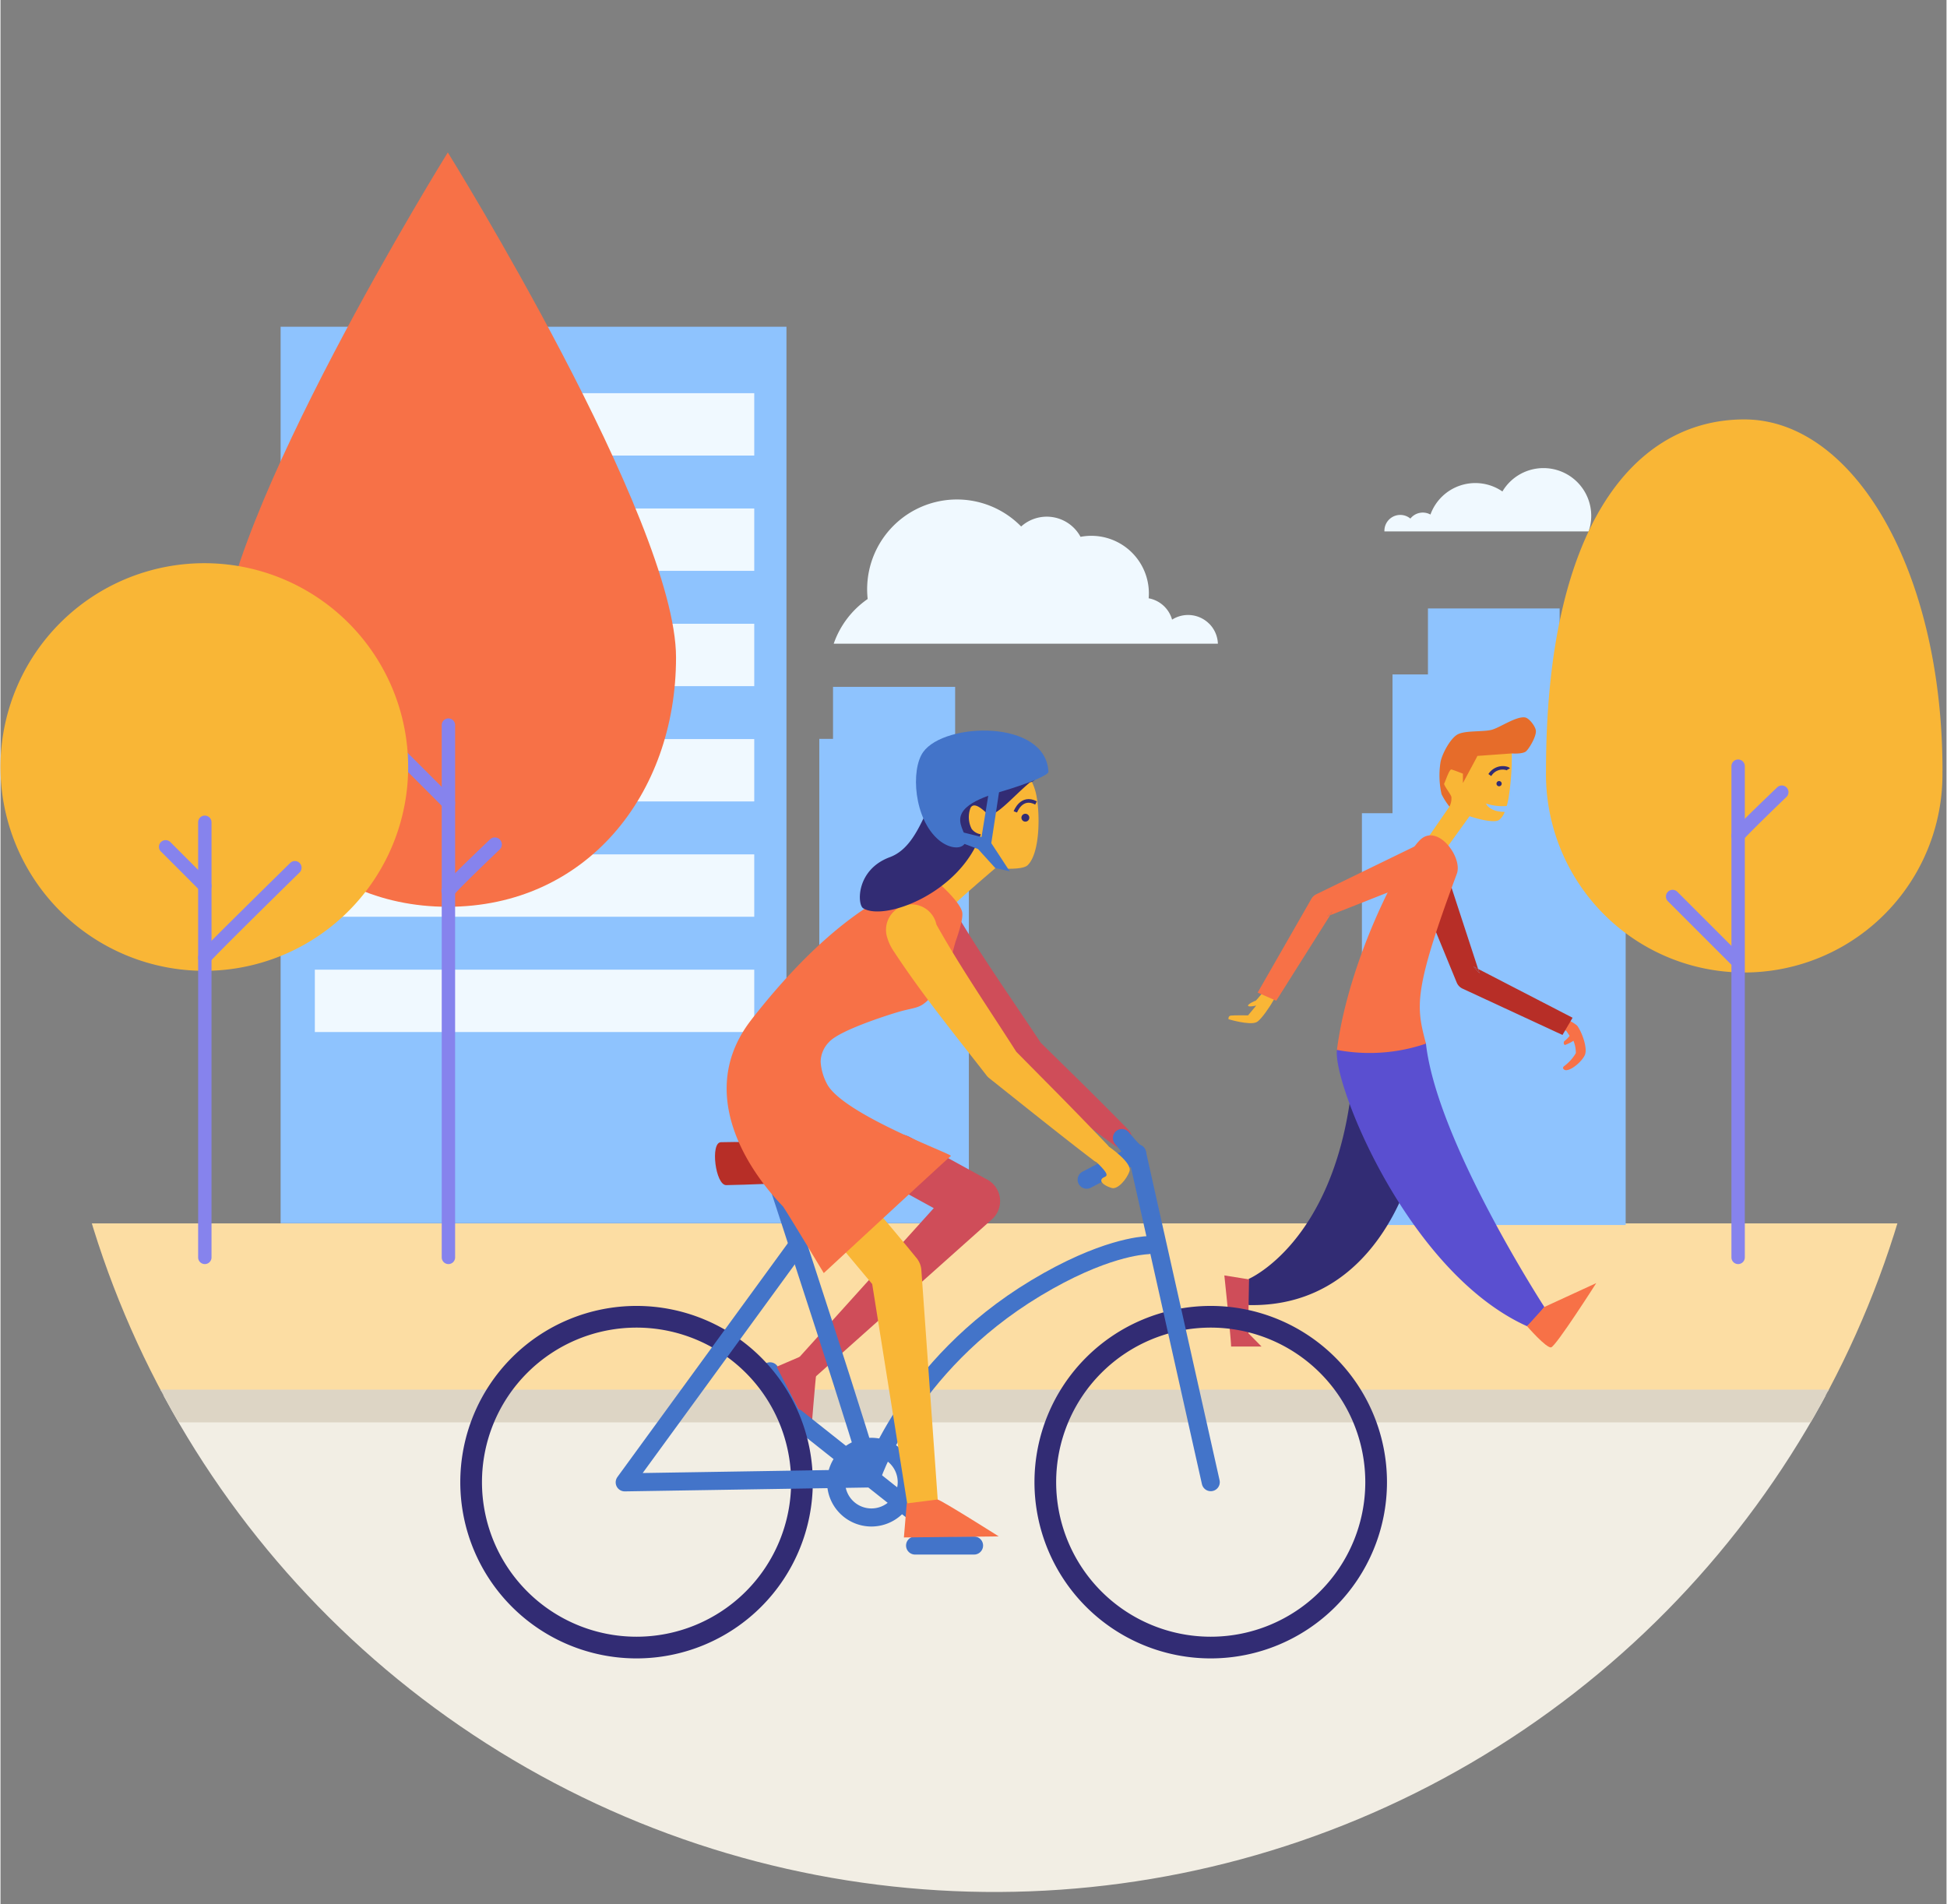 <?xml version="1.0" encoding="UTF-8"?>
<svg xmlns="http://www.w3.org/2000/svg" xmlns:xlink="http://www.w3.org/1999/xlink" width="320" height="313" viewBox="0 0 320 313.16">
  <rect x="0" y="0" width="320" height="313.16" fill="#808080" stroke="none"/>
  <defs>
    <clipPath id="clip-path">
      <circle id="Ellipse_94" data-name="Ellipse 94" cx="155.193" cy="155.193" r="155.193" transform="translate(7.521 0.763) rotate(-0.281)" fill="none"/>
    </clipPath>
    <clipPath id="clip-path-2">
      <rect id="Rectangle_629" data-name="Rectangle 629" width="320" height="312.401" fill="none"/>
    </clipPath>
  </defs>
  <g id="Groupe_384" data-name="Groupe 384" transform="translate(0 0.759)">
    <g id="Groupe_381" data-name="Groupe 381">
      <g id="Groupe_380" data-name="Groupe 380" clip-path="url(#clip-path)">
        <rect id="Rectangle_619" data-name="Rectangle 619" width="317.965" height="83.666" transform="translate(0.24 228.735)" fill="#f2eee4"/>
        <rect id="Rectangle_620" data-name="Rectangle 620" width="320" height="27.606" transform="translate(0 200.428)" fill="#fcdda3"/>
        <rect id="Rectangle_621" data-name="Rectangle 621" width="317.965" height="5.39" transform="translate(0.24 227.767)" fill="#ddd5c5"/>
      </g>
    </g>
    <rect id="Rectangle_622" data-name="Rectangle 622" width="83.18" height="147.43" transform="translate(46.064 52.974)" fill="#8ec3fe"/>
    <rect id="Rectangle_623" data-name="Rectangle 623" width="72.256" height="10.256" transform="translate(51.69 63.901)" fill="#f0f9ff"/>
    <rect id="Rectangle_624" data-name="Rectangle 624" width="72.256" height="10.256" transform="translate(51.69 82.862)" fill="#f0f9ff"/>
    <rect id="Rectangle_625" data-name="Rectangle 625" width="72.256" height="10.256" transform="translate(51.69 101.823)" fill="#f0f9ff"/>
    <rect id="Rectangle_626" data-name="Rectangle 626" width="72.256" height="10.256" transform="translate(51.69 120.784)" fill="#f0f9ff"/>
    <rect id="Rectangle_627" data-name="Rectangle 627" width="72.256" height="10.256" transform="translate(51.69 139.746)" fill="#f0f9ff"/>
    <rect id="Rectangle_628" data-name="Rectangle 628" width="72.256" height="10.256" transform="translate(51.69 158.707)" fill="#f0f9ff"/>
    <path id="Tracé_550" data-name="Tracé 550" d="M156.981,120.749V112.2H136.9v8.551h-2.257V200.4h24.594V120.749Z" fill="#8ec3fe"/>
    <path id="Tracé_551" data-name="Tracé 551" d="M262.213,132.978V110.159h-5.83V99.3H234.73v10.857H228.9v22.819h-5.03V200.7h43.372V132.978Z" fill="#8ec3fe"/>
    <g id="Groupe_383" data-name="Groupe 383">
      <g id="Groupe_382" data-name="Groupe 382" clip-path="url(#clip-path-2)">
        <path id="Tracé_552" data-name="Tracé 552" d="M253.724,76.222a7.846,7.846,0,0,0-6.751,3.844A7.851,7.851,0,0,0,235.14,83.86a2.609,2.609,0,0,0-3.3.663,2.606,2.606,0,0,0-4.268,2.108h33.577a7.847,7.847,0,0,0-7.42-10.409" fill="#f0f9ff"/>
        <path id="Tracé_553" data-name="Tracé 553" d="M198.754,101.816a4.909,4.909,0,0,0-6.1-.675,4.917,4.917,0,0,0-3.85-3.508A9.466,9.466,0,0,0,177.6,87.525a6.307,6.307,0,0,0-9.766-1.7,14.766,14.766,0,0,0-25.236,11.925,14.811,14.811,0,0,0-5.583,7.347h63.172a4.889,4.889,0,0,0-1.429-3.285" fill="#f0f9ff"/>
        <path id="Tracé_554" data-name="Tracé 554" d="M111.085,107.363c0,22.646-14.882,41-37.528,41s-37.529-18.358-37.529-41S73.557,24.311,73.557,24.311s37.528,60.406,37.528,83.052" fill="#f77147"/>
        <path id="Tracé_555" data-name="Tracé 555" d="M73.657,207.123a1.1,1.1,0,0,1-1.1-1.1V118.484a1.1,1.1,0,0,1,2.2,0v87.541a1.1,1.1,0,0,1-1.1,1.1" fill="#8683ed"/>
        <path id="Tracé_556" data-name="Tracé 556" d="M73.657,146.9a1.151,1.151,0,0,1-1.151-1.151c0-.592,0-.862,7.98-8.456a1.151,1.151,0,1,1,1.587,1.667c-3.255,3.1-6.84,6.611-7.384,7.3a1.153,1.153,0,0,1-1.032.64m1.151-1.149h0m0,0v0Z" fill="#8683ed"/>
        <path id="Tracé_557" data-name="Tracé 557" d="M73.657,132.4a1.091,1.091,0,0,1-.776-.322l-7.822-7.822a1.1,1.1,0,0,1,1.552-1.552l7.822,7.822a1.1,1.1,0,0,1-.776,1.874" fill="#8683ed"/>
        <path id="Tracé_558" data-name="Tracé 558" d="M67.035,125.378A33.518,33.518,0,1,1,33.518,91.861a33.517,33.517,0,0,1,33.517,33.517" fill="#f9b636"/>
        <path id="Tracé_559" data-name="Tracé 559" d="M33.6,207.123a1.1,1.1,0,0,1-1.1-1.1V134.468a1.1,1.1,0,1,1,2.2,0v71.557a1.1,1.1,0,0,1-1.1,1.1" fill="#8683ed"/>
        <path id="Tracé_560" data-name="Tracé 560" d="M33.6,157.852a1.1,1.1,0,0,1-1.1-1.1c0-.622,0-.646,7.709-8.276,3.651-3.614,7.35-7.238,7.387-7.275a1.1,1.1,0,1,1,1.537,1.569c-5.263,5.155-13.78,13.567-14.592,14.545a1.1,1.1,0,0,1-.943.535m1.1-1.094h0Zm0,0h0Zm0,0v0Z" fill="#8683ed"/>
        <path id="Tracé_561" data-name="Tracé 561" d="M33.6,146.044a1.091,1.091,0,0,1-.776-.322l-6.394-6.394a1.1,1.1,0,1,1,1.553-1.552l6.393,6.394a1.1,1.1,0,0,1-.776,1.874" fill="#8683ed"/>
        <path id="Tracé_562" data-name="Tracé 562" d="M319.332,126a32.6,32.6,0,1,1-65.19,0c0-40.391,14.593-57.783,32.6-57.783s32.6,24.855,32.6,57.783" fill="#f9b636"/>
        <path id="Tracé_563" data-name="Tracé 563" d="M285.734,207.123a1.1,1.1,0,0,1-1.1-1.1V125.242a1.1,1.1,0,0,1,2.2,0v80.783a1.1,1.1,0,0,1-1.1,1.1" fill="#8683ed"/>
        <path id="Tracé_564" data-name="Tracé 564" d="M285.735,137.8a1.1,1.1,0,0,1-1.1-1.1c0-.6,0-.761,7.573-8.027a1.1,1.1,0,0,1,1.52,1.584c-3.105,2.98-6.519,6.338-7.027,6.962a1.1,1.1,0,0,1-.968.579m1.1-1.092Zm0,0h0Zm0,0h0Zm0,0v0Z" fill="#8683ed"/>
        <path id="Tracé_565" data-name="Tracé 565" d="M285.318,158.132a1.091,1.091,0,0,1-.776-.322L274.134,147.4a1.1,1.1,0,0,1,1.552-1.552l10.408,10.408a1.1,1.1,0,0,1-.776,1.874" fill="#8683ed"/>
        <path id="Tracé_566" data-name="Tracé 566" d="M257.315,166.847a5.621,5.621,0,0,1,1.948,1.063c.751.984,1.738,3.629,1.287,4.782-.378.968-2.109,2.538-3.115,2.549-.317,0-.719-.355-.32-.665a7.137,7.137,0,0,0,1.935-2.146,5.253,5.253,0,0,0-.394-2.026,7.373,7.373,0,0,1-1.341.672c-.278.076-.356-.514-.089-.672a4.487,4.487,0,0,0,.8-.812l-.531-.8-1.018-.575Z" fill="#f77147"/>
        <path id="Tracé_567" data-name="Tracé 567" d="M209.615,163.247l-.64,1.091s-1.608,2.614-2.445,3.01c-1.148.543-4.591-.489-4.591-.489s-.113-.527.376-.6,2.835-.037,2.835-.037l1.342-1.618s-1.254.3-1.342.037,1.116-.812,1.229-.82S208,161.93,208,161.93Z" fill="#f9b636"/>
        <path id="Tracé_568" data-name="Tracé 568" d="M242.978,158.583l.235.72-1.01-1.119.775.4-5.986-18.312c-.021-.061-.045-.129-.07-.19a2.762,2.762,0,0,0-5.111,2.1l7.6,18.524.047.114a1.9,1.9,0,0,0,.963,1.006l16.431,7.619,1.66-2.832Z" fill="#b72e27"/>
        <path id="Tracé_569" data-name="Tracé 569" d="M234.4,137.48l3.862-5.592-1.272-2.222-.294-3.886s3.811-3.758,4.058-3.888c.486-.256,6.349-2.049,7.2-.772.953,1.424.56,2.028.56,2.028a42.768,42.768,0,0,1-.547,7.428c-.082.424-.176.832-.284,1.213a8.549,8.549,0,0,1-3.418-.413s.5,1.374,3.085,1.383a3.072,3.072,0,0,1-.9,1.312c-.993.725-4.882-.6-4.882-.6l-3.786,5.252Z" fill="#f9b636"/>
        <path id="Tracé_570" data-name="Tracé 570" d="M232.826,188.715c0,.624-5.138,25.63-27.6,25.15a24.383,24.383,0,0,1,.025-4.3s13.8-5.868,16.86-30.807" fill="#322c74"/>
        <path id="Tracé_571" data-name="Tracé 571" d="M219.762,171.9c-.691,5.56,11.652,36.584,31.262,45.441a16.125,16.125,0,0,0,2.847-3.163s-17.681-27.24-19.47-43.308c-4.319-7.844-14.639,1.03-14.639,1.03" fill="#5a4fd0"/>
        <path id="Tracé_572" data-name="Tracé 572" d="M239.479,142.931c.994-2.672-3.084-8.193-5.931-5.663s-11.824,19.416-13.786,34.633a28.719,28.719,0,0,0,14.639-1.03c-1.575-6.072-2.22-8.335,5.078-27.94" fill="#f77147"/>
        <path id="Tracé_573" data-name="Tracé 573" d="M251.025,217.341s3.163,3.638,3.954,3.48,7.424-10.568,7.424-10.568l-8.531,3.926" fill="#f77147"/>
        <path id="Tracé_574" data-name="Tracé 574" d="M205.219,214.84a36.17,36.17,0,0,0,0,3.668l2.14,2.171h-5c.01-1.079-1.111-11.691-1.111-11.691l4.062.653" fill="#cf4d59"/>
        <path id="Tracé_575" data-name="Tracé 575" d="M238.263,131.888a2.891,2.891,0,0,0,.323-1.563c-.03-.385-1.338-2-1.184-2.231s.833-2.385,1.186-2.308,1.891.692,1.891.692v1.539s2.077-3.846,2.231-4.154l.154-.308,5.654-.407s1.831.144,2.37-.372,1.7-2.469,1.585-3.4c-.089-.694-1.1-2.049-1.789-2.15-1.42-.209-4.005,1.59-5.378,2.008-1.39.423-4.5.079-5.752.817-1.177.694-2.5,3.166-2.754,4.509a13.989,13.989,0,0,0,.167,5.293,11.339,11.339,0,0,0,1.3,2.033" fill="#e66c2a"/>
        <path id="Tracé_576" data-name="Tracé 576" d="M246,128.118a.428.428,0,1,0,.429-.429.429.429,0,0,0-.429.429" fill="#322c74"/>
        <path id="Tracé_577" data-name="Tracé 577" d="M245.14,126.867l-.469-.329a2.82,2.82,0,0,1,2.516-1.307c.342.019.9.132,1.024.365l-.5.274a.218.218,0,0,0,.061.073,2.158,2.158,0,0,0-2.629.924" fill="#322c74"/>
        <path id="Tracé_578" data-name="Tracé 578" d="M218.111,149.959l.545-.215.375-.6Z" fill="#f77147"/>
        <path id="Tracé_579" data-name="Tracé 579" d="M237.391,139.151a2.762,2.762,0,0,0-3.692-1.276L216.48,146.25l-.111.054a1.876,1.876,0,0,0-.81.756l-8.833,15.416,3.052,1.344,8.878-14.076-.545.215.921-.81-.376.6,17.265-6.815c.063-.025.132-.055.194-.086a2.762,2.762,0,0,0,1.276-3.692" fill="#f77147"/>
        <path id="Tracé_580" data-name="Tracé 580" d="M243.213,159.3l-.235-.719-.775-.4Z" fill="#b72e27"/>
        <line id="Ligne_234" data-name="Ligne 234" x2="4.277" y2="8.704" transform="translate(126.541 224.758)" fill="none" stroke="#4374c9" stroke-linecap="round" stroke-linejoin="round" stroke-width="2.972"/>
        <path id="Tracé_581" data-name="Tracé 581" d="M149.613,186.283l12.488,6.861a4.028,4.028,0,0,1,1.779,5.556,4.1,4.1,0,0,1-.845,1.062l-28.824,25.72a2.086,2.086,0,0,1-2.936-2.951l25.873-28.688.934,6.618L145.593,193.6a4.174,4.174,0,0,1,4.02-7.317" fill="#cf4d59"/>
        <path id="Tracé_582" data-name="Tracé 582" d="M134.142,225.251c-.1.293-.856,9.723-.856,9.723l-5.657-10.968,4.169-1.789Z" fill="#cf4d59"/>
        <path id="Tracé_583" data-name="Tracé 583" d="M183.29,187.686c-4.863-3.529-11.833-8.9-16.691-12.6a2.591,2.591,0,0,1-.46-.5c-5.13-6.379-10.287-12.693-15.047-19.374a13.536,13.536,0,0,1-2.359-4.323,4.191,4.191,0,1,1,6.426,2.552,4.106,4.106,0,0,0,1.733-4.274,2.683,2.683,0,0,0-.164-.487c-.026-.043.009.04.043.11,4.413,7.552,9.543,14.762,14.377,22.071l-.46-.5,7.457,7.323q3.717,3.675,7.382,7.409a1.716,1.716,0,0,1-2.237,2.581" fill="#cf4d59"/>
        <line id="Ligne_235" data-name="Ligne 235" x2="12" y2="9.52" transform="translate(130.841 232.42)" fill="none" stroke="#4374c9" stroke-linecap="round" stroke-linejoin="round" stroke-width="2.972"/>
        <path id="Tracé_584" data-name="Tracé 584" d="M118.463,187.085c-1.777.042-.9,7.087.88,7.056,6.951-.123,20.4-.9,20.4-.9s3.022-6.735-21.285-6.159" fill="#b72e27"/>
        <path id="Tracé_585" data-name="Tracé 585" d="M137.407,242.988a5.808,5.808,0,1,0,5.808-5.808A5.808,5.808,0,0,0,137.407,242.988Z" fill="none" stroke="#4374c9" stroke-linecap="round" stroke-linejoin="round" stroke-width="2.972"/>
        <path id="Tracé_586" data-name="Tracé 586" d="M171.809,242.988a27.2,27.2,0,1,0,27.2-27.2A27.2,27.2,0,0,0,171.809,242.988Z" fill="none" stroke="#322c74" stroke-linecap="round" stroke-linejoin="round" stroke-width="3.566"/>
        <path id="Tracé_587" data-name="Tracé 587" d="M77.391,242.988a27.2,27.2,0,1,0,27.2-27.2A27.2,27.2,0,0,0,77.391,242.988Z" fill="none" stroke="#322c74" stroke-linecap="round" stroke-linejoin="round" stroke-width="3.566"/>
        <path id="Tracé_588" data-name="Tracé 588" d="M199.013,242.988,186.9,188.921l-8.293,4.324" fill="none" stroke="#4374c9" stroke-linecap="round" stroke-linejoin="round" stroke-width="2.972"/>
        <path id="Tracé_589" data-name="Tracé 589" d="M188.669,204.011c-.839.057-7.356.4-18.41,7.054-21.48,12.921-27.35,32.02-27.045,31.3s-15.585-49.125-15.585-49.125" fill="none" stroke="#4374c9" stroke-linecap="round" stroke-linejoin="round" stroke-width="2.972"/>
        <path id="Tracé_590" data-name="Tracé 590" d="M131.126,203.944l-28.481,39.075,40.569-.648" fill="none" stroke="#4374c9" stroke-linecap="round" stroke-linejoin="round" stroke-width="2.972"/>
        <line id="Ligne_236" data-name="Ligne 236" x2="12" y2="9.52" transform="translate(143.214 242.371)" fill="none" stroke="#4374c9" stroke-linecap="round" stroke-linejoin="round" stroke-width="2.972"/>
        <line id="Ligne_237" data-name="Ligne 237" x2="9.698" transform="translate(150.394 253.41)" fill="none" stroke="#4374c9" stroke-linecap="round" stroke-linejoin="round" stroke-width="2.972"/>
        <path id="Tracé_591" data-name="Tracé 591" d="M126.492,180.913a5.352,5.352,0,0,1,3.027,1.28c3.974,3.536,7.254,7.672,10.75,11.614,3.523,4.12,7.023,8.221,10.445,12.422a3.536,3.536,0,0,1,.713,1.9L154.14,246.2a2.517,2.517,0,0,1-5,.575l-6.009-37.693.928,2.18c-6.189-7.38-13.395-16.2-19.6-22.457a3.364,3.364,0,0,0,1.632.448,4.174,4.174,0,0,1,.4-8.339" fill="#f9b636"/>
        <path id="Tracé_592" data-name="Tracé 592" d="M148.555,252.082l.467-5.6,5.069-.638c.662.111,10.059,6.06,10.059,6.06Z" fill="#f77147"/>
        <path id="Tracé_593" data-name="Tracé 593" d="M156.769,148.074c.356-.538,6.841-6.071,6.841-6.071s4.349.449,5.3-.481c2.133-2.085,2.033-8.95,1.349-11.853-.578-2.456-3.18-7.9-9.443-3.565s-7.8,9.829-6.071,10.985a12.5,12.5,0,0,1,1.543,3.662l-3.47,5.01Z" fill="#f9b636"/>
        <path id="Tracé_594" data-name="Tracé 594" d="M123.491,166.92c-11.475,14.7,4.851,30.283,5.188,30.738.562.758,6.7,10.945,6.7,10.945s20.525-19,20.9-19.258-16.994-6.554-20.2-11.551a8.982,8.982,0,0,1-1.214-3.922,4.735,4.735,0,0,1,1.424-3.309c1.98-2.1,10.992-4.8,11.259-4.876,4.087-1.206,3.863.037,8.122-6.031.835-3.779,1.4-5.629,1.4-5.629s1.323-3.551,1.072-4.779c-.38-1.853-4.538-5.373-4.538-5.373s-12.131,0-30.12,23.045" fill="#f77147"/>
        <path id="Tracé_595" data-name="Tracé 595" d="M179.792,190.111c-5.038-3.828-12.257-9.627-17.29-13.629a2.662,2.662,0,0,1-.445-.495c-5.182-6.66-10.492-13.179-15.138-20.251a8.238,8.238,0,0,1-1.193-2.607,4.192,4.192,0,1,1,6.419,2.511A4.093,4.093,0,0,0,153.9,151.5a2.872,2.872,0,0,0-.164-.541c-.017-.033-.017-.026-.007,0a.589.589,0,0,0,.033.08c4.067,7.284,8.86,14.243,13.353,21.293l-.445-.495,7.738,7.823q3.856,3.926,7.662,7.909a1.715,1.715,0,0,1-2.282,2.541" fill="#f9b636"/>
        <path id="Tracé_596" data-name="Tracé 596" d="M161.2,136.439a2.291,2.291,0,0,1-1.5-.88,4.251,4.251,0,0,1-.2-3.426c.68-1.361,2.629.9,2.877,1.008,1.28.531,4.076-2.871,6.912-5.24,1.608-.191,1.523-3.253.5-3.933s-7.825-5.359-12.587,0-5.444,14.2-10.972,16.244-5.375,7.745-4.379,8.387c3.4,2.189,15.946-2.41,19.348-12.16" fill="#322c74"/>
        <path id="Tracé_597" data-name="Tracé 597" d="M186.9,188.92c-.465,0-2.495-2.525-2.495-2.525" fill="none" stroke="#4374c9" stroke-linecap="round" stroke-linejoin="round" stroke-width="2.972"/>
        <path id="Tracé_598" data-name="Tracé 598" d="M167.883,133.716a.648.648,0,1,0,.648-.648.648.648,0,0,0-.648.648" fill="#322c74"/>
        <path id="Tracé_599" data-name="Tracé 599" d="M166.882,132.758s1-2.742,3.4-1.468" fill="none" stroke="#322c74" stroke-width="0.594"/>
        <path id="Tracé_600" data-name="Tracé 600" d="M182.3,187.835s3.811,2.617,3.355,4-1.956,3.041-2.9,2.78-1.9-.847-1.725-1.37c.26-.794,2.208,0-.849-2.929-2.433-2.332,2.118-2.481,2.118-2.481" fill="#f9b636"/>
        <path id="Tracé_601" data-name="Tracé 601" d="M157.049,137.469l.317-1.564,3.953.989,1.209-7.437,1.689-.058-1.292,8.5,3.021,4.619-2.361-.52-2.837-3.129Z" fill="#4374c9"/>
        <path id="Tracé_602" data-name="Tracé 602" d="M172.323,126.167c.024.485-2.842,1.816-7.973,3.313-11.078,3.232-4.389,6.676-5.847,8.573-.708.921-2.617.676-4.222-.677-4.076-3.438-4.651-11.537-2.55-14.467,3.54-4.938,20.169-5.4,20.592,3.258" fill="#4374c9"/>
      </g>
    </g>
  </g>
</svg>
